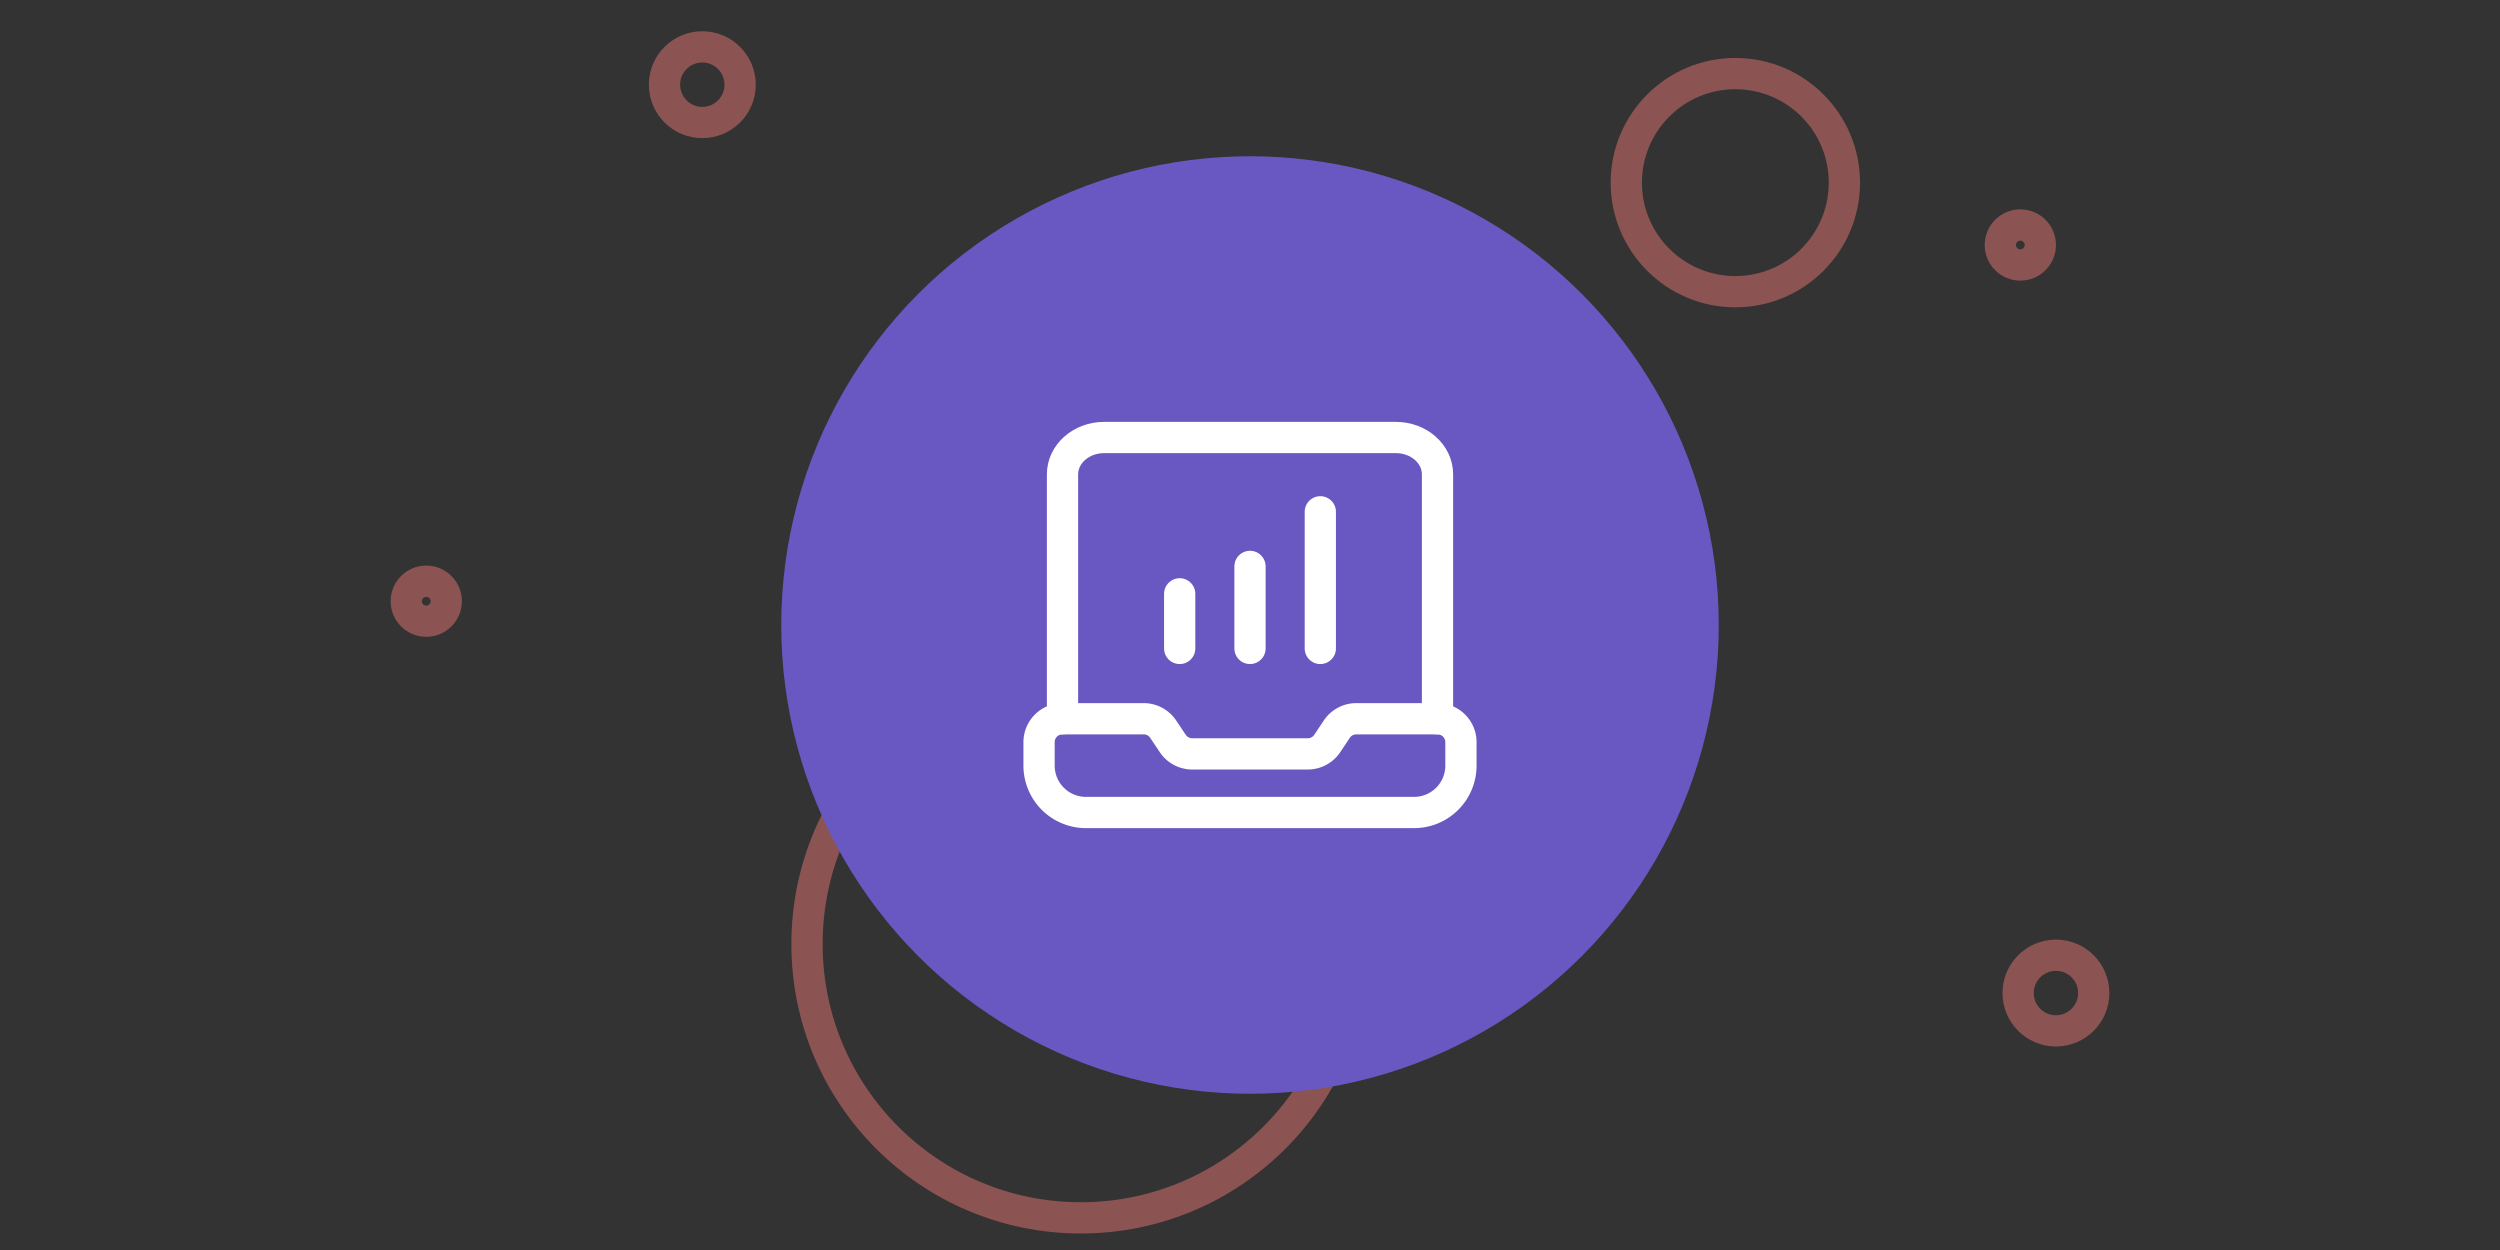 <svg xmlns="http://www.w3.org/2000/svg" width="160" height="80" fill="none" viewBox="0 0 160 80"><rect x="0" y="0" width="160" height="80" fill="#333333" stroke="none"/><g stroke="#e47470" stroke-width="2" opacity=".5"><circle cx="111.062" cy="11.689" r="6.979"/><circle cx="131.58" cy="63.555" r="2.42"/><circle cx="69.171" cy="60.42" r="17.523"/><circle cx="44.948" cy="5.42" r="2.42"/><circle cx="27.28" cy="38.477" r="1.28"/><circle cx="129.301" cy="15.679" r="1.28"/></g><circle cx="80" cy="40" r="30" fill="#6958c2"/><path stroke="#fff" stroke-linecap="round" stroke-linejoin="round" stroke-width="2" d="M75.5 41.5v-3.495M80 41.5v-5.25M84.5 41.5v-8.745M92 46V30.357C92 29.055 90.806 28 89.335 28H70.668C69.194 28 68 29.055 68 30.357V46"/><path stroke="#fff" stroke-linecap="round" stroke-linejoin="round" stroke-width="2" d="M92 46h-5.198a1.5 1.5 0 0 0-1.248.668l-.609.913a1.5 1.5 0 0 1-1.247.668h-7.395a1.5 1.5 0 0 1-1.248-.668l-.61-.913A1.503 1.503 0 0 0 73.197 46H68a1.5 1.5 0 0 0-1.5 1.5V49a3 3 0 0 0 3 3h21a3 3 0 0 0 3-3v-1.5A1.5 1.5 0 0 0 92 46v0Z" clip-rule="evenodd"/></svg>
